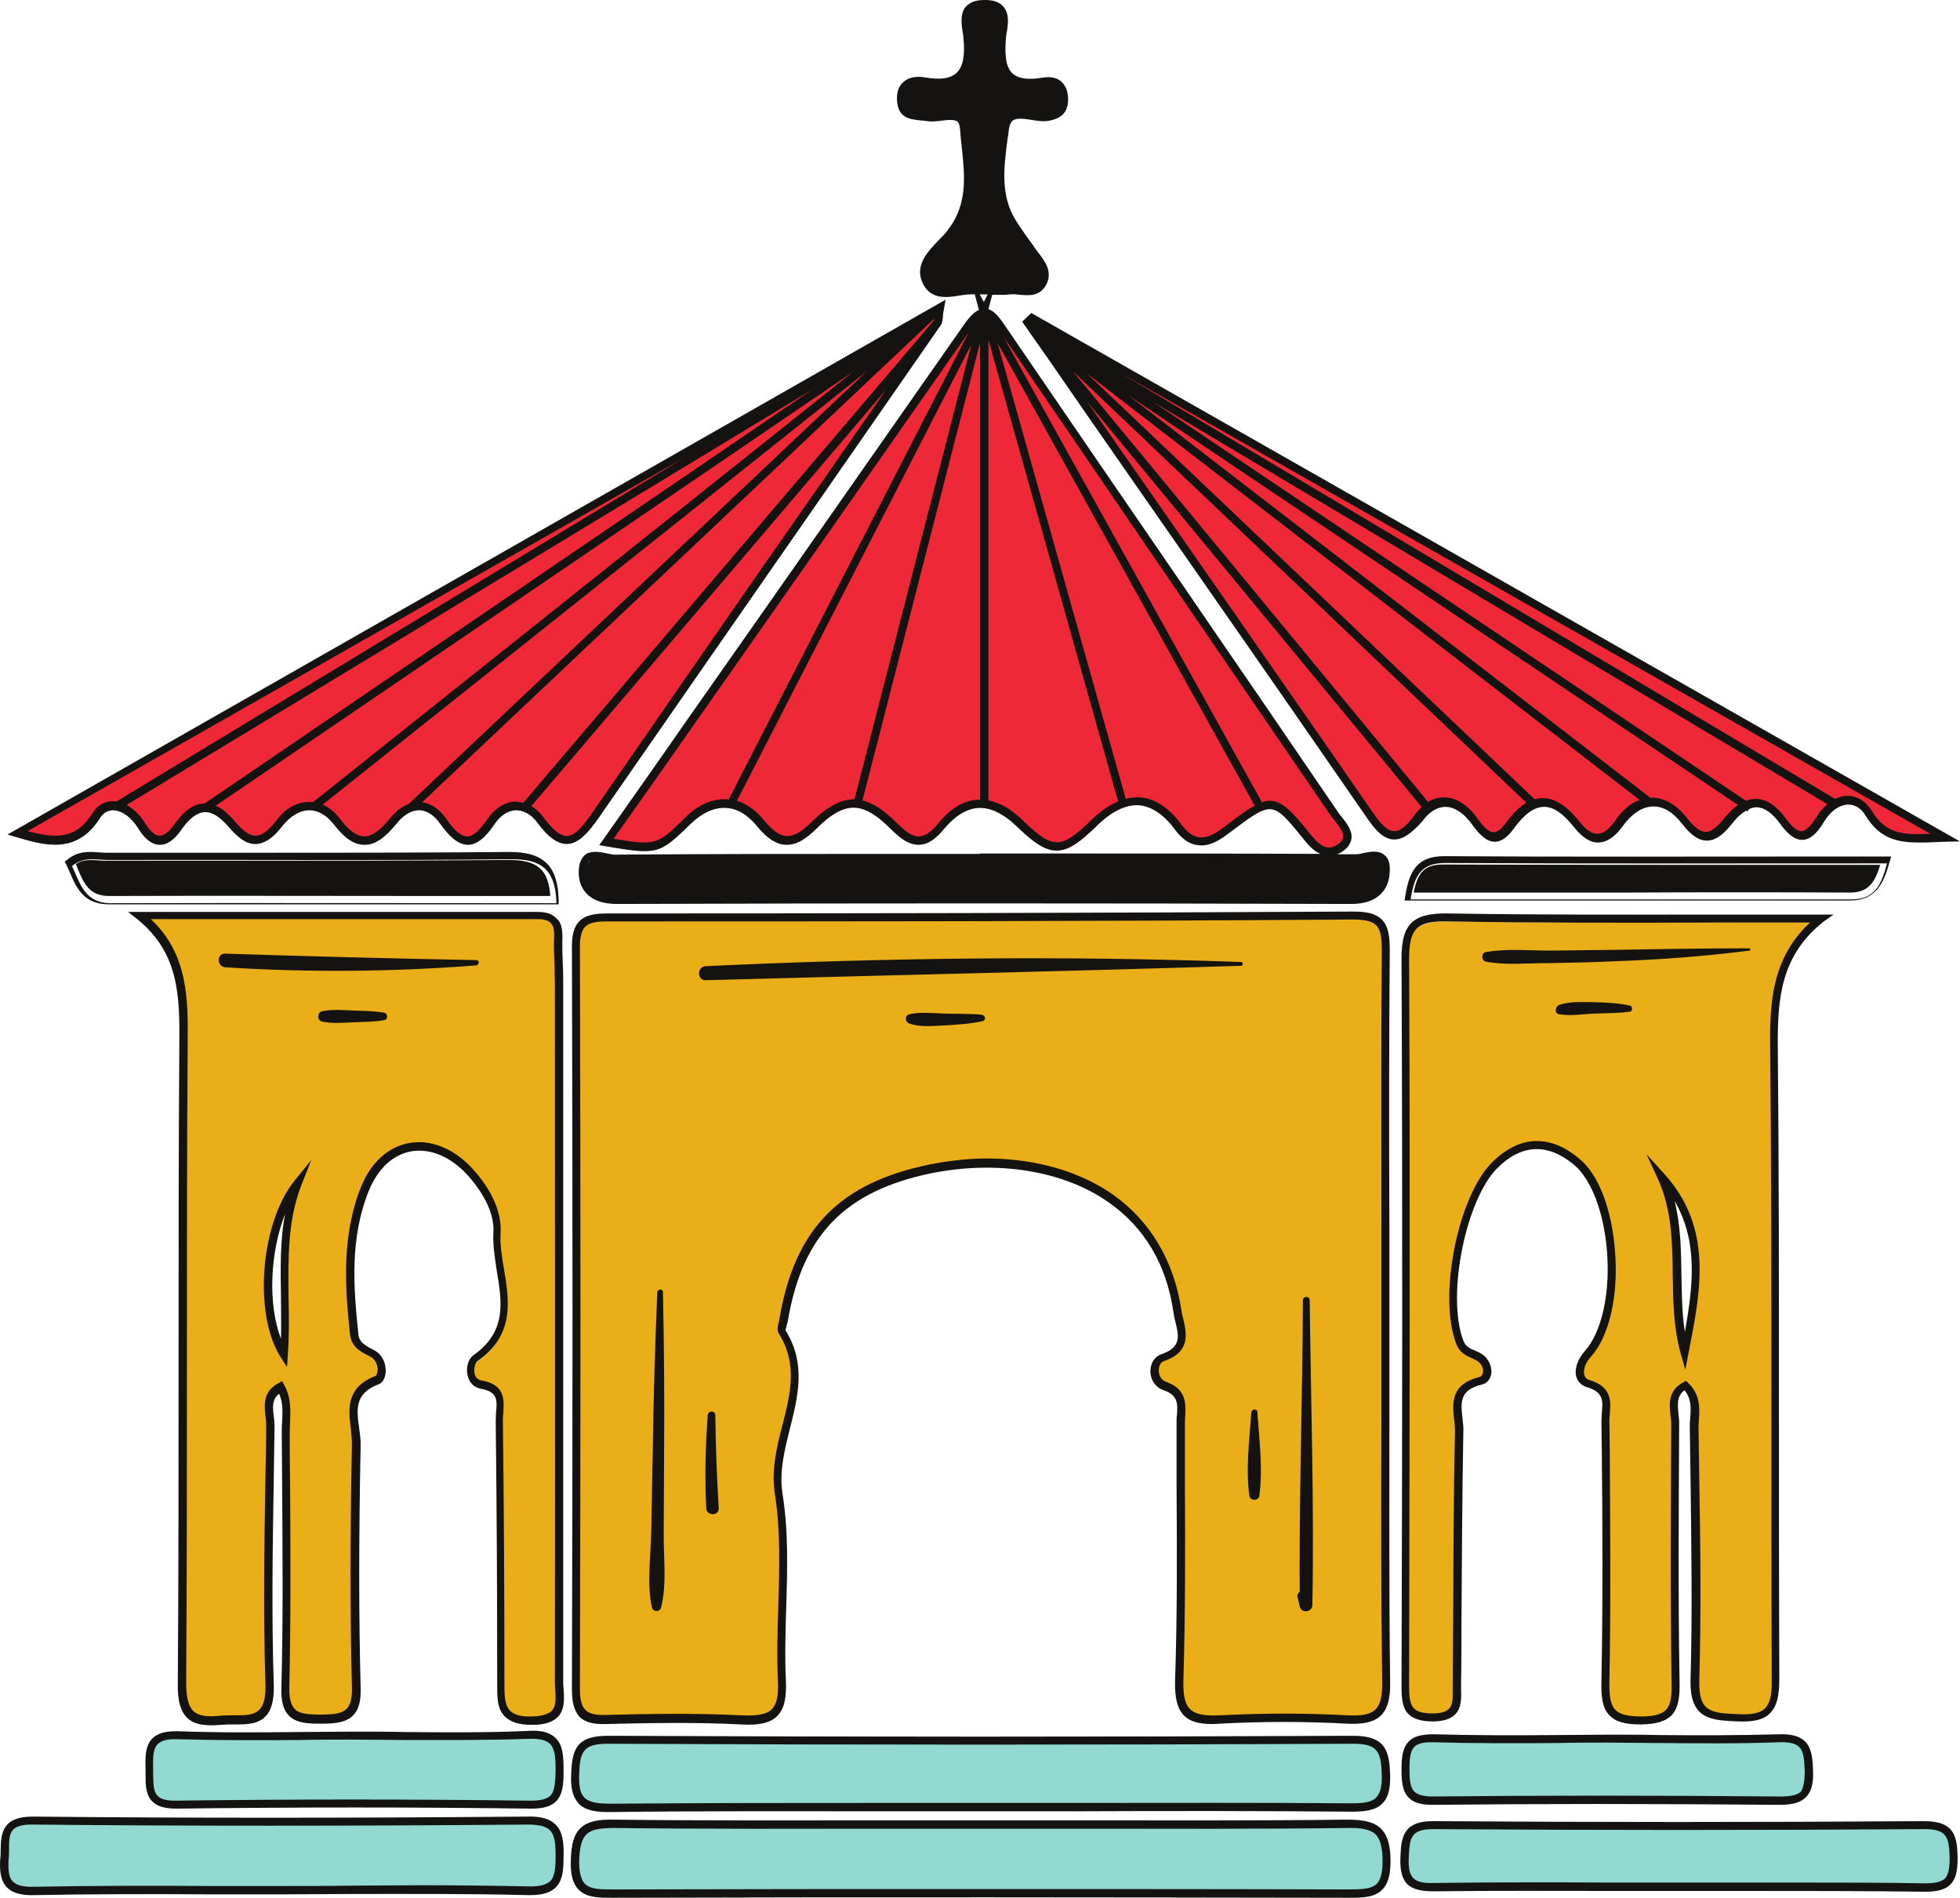 <?xml version="1.0" encoding="UTF-8"?><svg xmlns="http://www.w3.org/2000/svg" xmlns:xlink="http://www.w3.org/1999/xlink" height="500.3" preserveAspectRatio="xMidYMid meet" version="1.1" viewBox="0.0 0.0 516.7 500.3" width="516.7" zoomAndPan="magnify">
 <defs>
  <clipPath id="clip1">
   <path d="m1 458h515v42.31h-515z"/>
  </clipPath>
  <clipPath id="clip2">
   <path d="m0 0h516.67v500.31h-516.67z"/>
  </clipPath>
 </defs>
 <g id="surface1">
  <g id="change1_1"><path d="m271.27 85.711c8.8 12.598 17.6 25.299 26.4 37.899 21.2 30.5 42.5 60.9 63.5 91.5 4.1 5.9 7.3 9.1 13.1 1.2 4.5-6.2 10.5-5.3 14.8 0.7 3.1 4.3 5.7 6.4 9.5 1.2 5.9-8.2 11.5-7.9 17.6-0.1 3.4 4.3 7.1 5.1 10.9-0.3 5.3-7.4 12.1-7.5 17.4-0.6 4.5 5.8 7.6 4.8 11.4 0.1 4.8-5.9 9.6-6.8 14.4-0.2 3.5 4.8 6.3 5.9 10-0.3 3.2-5.4 9.3-7.2 12.8-1.5 4.8 7.7 11 6.5 20.1 6.3-81.5-46.4-161.1-91.7-240.7-137-0.5 0.402-0.9 0.699-1.2 1.101zm-245.6 130.1c3.101-4.9 8.902-2.6 12 2.5 3.101 5.2 6.301 5.1 9.601 0.5 4.602-6.5 9.2-6.9 14.301-0.7 4.199 5.1 7.801 5.7 12.399-0.3 4.199-5.5 10.601-6.4 15.199-0.4 5.601 7.3 9.801 6.1 14.898-0.2 4.2-5.1 9.4-5.2 13.2 0.2 4.5 6.4 7.91 7.1 12.5 0.2 3.7-5.6 9.41-5.7 13.1-0.5 6.31 8.6 9.9 5.4 14.6-1.4 29.8-43.3 59.9-86.3 89.9-129.5 0.5-0.698 0.4-1.8 0.81-4.198-81.81 46.398-162.51 92.298-243.21 138.2 8.202 2.4 15.303 4.2 20.702-4.4zm134.7 6.8c31.9-45.4 63.7-90.6 95.2-135.9 3.6-5.198 5.5-4.698 8.8 0.2 29.2 42.9 58.7 85.6 87.9 128.4 1.8 2.6 5.7 5.9 1.5 9-4 2.9-6.9-0.5-9.4-3.6-8.2-10.1-9.1-9.7-20.4-1.2-3.4 2.6-8.1 6-13-0.6-6.7-8.9-14.2-8.7-22-1.1-8.6 8.4-11.3 8.4-19.7 0.3-7.2-7-14.3-7.2-20.59 0.6-5 6-8.31 4.3-12.71-0.1-7.6-7.6-13-7.8-20.6-0.3-5.3 5.3-9.1 6.3-14.5-0.2-5.69-7-12.9-6.8-19.1-0.8-8 7.6-8 7.6-21.4 5.3" fill="#ee2837"/></g>
  <g clip-path="url(#clip1)" id="change2_1">
   <path d="m356.67 477.31c6.6 0.1 9.5-1.3 9.2-8.6-0.2-6.3-1.2-9.3-8.6-9.2-65.5 0.3-131 0.3-196.5 0-7.4 0-8.5 2.8-8.7 9.2-0.2 7.2 2.5 8.7 9.2 8.7 32.6-0.3 65.2-0.1 97.7-0.1 32.5-0.2 65.1-0.3 97.7 0zm-194.4 4.3c-7.7-0.1-10.2 1.9-10.3 9.9-0.1 8.6 4.21 8.5 10.4 8.5 64.4-0.1 128.9-0.1 193.3 0 6.3 0 10.3-0.1 10.3-8.6 0-8.1-2.8-9.9-10.4-9.9-31.9 0.4-63.7 0.2-95.6 0.2-32.6 0.1-65.2 0.3-97.7-0.1zm-114.9-23.5c-7.301-0.2-7.801 3.4-7.602 8.9 0.2 5-0.699 9.5 7.102 9.4 31.098-0.4 62.305-0.4 93.395 0 7.41 0.1 7.6-3.4 7.6-8.9 0.1-6-0.4-9.7-8.19-9.4-15.41 0.6-30.81 0.2-46.207 0.2-15.301 0-30.7 0.3-46.098-0.2zm330.7 1c-6.6-0.2-7.3 2.9-7.3 8.2 0 5.4 0.8 8.2 7.3 8.2 30.4-0.3 60.9-0.3 91.3 0 5.9 0 8-1.6 7.9-7.6-0.1-5.8-0.8-9-7.9-8.7-15 0.5-30.1 0.2-45.1 0.2-15.4-0.2-30.8 0.1-46.2-0.3zm-238.3 40.1c7.8 0.2 8.2-3.3 8.3-9.3 0.11-6.3-1.1-9.3-8.5-9.2-43.398 0.3-86.797 0.4-130.2 0-8.597-0.1-7.296 4.8-7.597 10-0.398 6 0.898 8.7 7.899 8.5 21.703-0.5 43.402-0.2 65.101-0.2 21.602 0 43.297-0.3 64.997 0.2zm302.9-0.9c-21.3 0-42.7-0.2-64 0.1-5.8 0.1-8.1-1.3-7.9-7.5 0.2-5.6 0.5-8.9 7.7-8.9 43 0.3 86.1 0.3 129.1 0 7.1-0.1 7.8 2.9 7.9 8.7 0.1 5.9-1.8 7.8-7.7 7.7-21.7-0.3-43.4-0.1-65.1-0.1" fill="#92dad1"/>
  </g>
  <g id="change3_1"><path d="m438.57 311.11c6.8 14.7 1.8 31 6 46.1 3.1-16.1 6.5-32.2-6-46.1zm29.5-34.1c0.5 55.4 0.1 110.9 0.4 166.3 0 7.8-1.9 10.6-9.9 10.2-7.2-0.3-11.6-0.5-11.3-10 0.6-22.1 0.1-44.2-0.2-66.3 0-3.6 1.3-7.7-2.3-11.2-4.4 2.5-2.6 6.7-2.7 10-0.2 22.8-0.3 45.6 0.1 68.4 0.1 6.8-1.1 9.9-9 10-8.4 0.1-9.8-3-9.6-10.4 0.5-22.8 0.2-45.6 0.1-68.4 0-3.8 1.8-8.2-4.6-10-3.2-0.9-2.7-5-0.1-7.8 9.7-10.7 7.8-41.8-3-50.8-7.3-6-14.7-5.7-21.5 0.9-8.8 8.6-14 34.8-9.4 46.8 0.9 2.4 2.7 2.8 4.6 3.7 3.4 1.6 3.3 5.9 1 6.5-8.8 2.1-5.6 8.6-5.7 13.5-0.4 22.1-0.4 44.2-0.5 66.3 0 4.5 1 9-6.5 9-6.7 0-7.1-3.2-7.1-8.4 0.2-63.9 0.3-127.7 0-191.6 0-8.8 2.7-10.9 11.3-10.8 32.3 0.5 64.6 0.2 98.3 0.2-11.6 9.1-12.5 20.9-12.4 33.9zm-392.7 80.9c-7.102-11.2-5-34.7 3.699-45.3-5.601 14.2-2.601 29.3-3.699 45.3zm-26.602-81.8c-0.3 56.1 0 112.3-0.3 168.4-0.098 8.2 2.601 10.5 10.199 9.7 6.301-0.6 13.203 2 12.801-9.4-0.7-22.8-0.098-45.6 0.199-68.4 0-3.3-1.797-7.5 2.801-10 2.3 4 1.3 8 1.402 11.7 0.098 22.5 0.398 44.9-0.203 67.4-0.199 7.7 3.101 8.5 9.301 8.5 6.101 0 9.601-0.6 9.402-8.4-0.602-21.4-0.402-42.8 0-64.2 0.098-5.8-3.801-13.4 5.598-16.8 1.597-0.6 1.797-5.4-1.399-7-2.301-1.2-4.402-2-4.699-5-1.402-13-2.203-26.1 2.797-38.4 5.298-13 18.298-14.8 27.698-4.4 4.2 4.6 7.5 10.4 7.2 16-0.6 11.1 7.4 24-5.8 33.2-1.7 1.2-1.9 6.3 1.6 6.9 6.81 1.2 4.7 5.9 4.7 9.6 0.3 22.8 0.4 45.6 0.4 68.4 0 6-0.29 10.7 8.4 10.5 9-0.2 6.9-5.9 6.9-10.8 0.1-61 0-122.1 0-183.1 0-4.2-0.3-8.4-0.2-12.6 0.11-3.9-1.39-5.8-5.5-5.8-35 0.1-69.898 0-104.9 0 11.705 9.2 11.705 21.3 11.603 34zm316.9 72.2c0 31.9-0.3 63.9 0.2 95.8 0.1 8-2.3 10.4-10.1 10-11.2-0.6-22.5-0.6-33.7 0-8 0.4-11-1.5-10.7-10.3 0.8-22.8 0.4-45.6 0.4-68.4 0-3.6 1.2-7.5-4.2-9.3-3.7-1.3-3.4-6.6-0.6-7.5 7.5-2.6 4.5-7.8 3.9-12.1-4.9-33.6-37.1-43.4-65.1-37.7-23.4 4.8-34.8 16.8-38.7 39.8-0.2 1-0.89 2.4-0.39 3.1 9 14.3-3.21 28.1-0.91 42.7 2.6 16.1 0.1 32.9 0.91 49.4 0.39 8.8-2.71 10.7-10.71 10.3-11.9-0.6-23.9-0.4-35.79-0.1-6 0.2-7.91-2-7.91-7.9 0.2-65.3 0.2-130.5 0-195.8 0-6.1 2.41-7.7 8.1-7.7 65.6 0 131.2-0.1 196.8-0.5 7.4 0 8.6 2.8 8.5 9.3-0.2 32.3 0 64.6 0 96.9" fill="#eaae19"/></g>
  <g clip-path="url(#clip2)" id="change4_1">
   <path d="m186.57 373.11c-0.6 8.2-0.8 16.3-0.39 24.5 0.09 2.1 3.39 2.1 3.29 0-0.5-8.2-0.79-16.3-0.9-24.5 0-1.3-1.89-1.3-2 0zm-13.3-32.4c-0.59 14.1-1 28.2-1.2 42.4-0.1 6.9-0.3 13.8-0.39 20.7-0.11 6.4-1.21 13.8 0.19 20 0.31 1.2 2.1 1.2 2.4 0 1.6-6.3 0.6-13.6 0.7-20 0-6.9 0.1-13.8 0.1-20.7 0.11-14.1 0-28.2-0.3-42.4 0.1-1-1.4-1-1.5 0zm156.6 31.7c-0.5 7.1-1.5 14.9-0.5 22 0.2 1.3 2.4 1.3 2.6 0 1-7.1 0-14.9-0.5-22 0.1-1.1-1.5-1.1-1.6 0zm13.6-29.6c-0.1 26.8-1.1 53.5-0.8 80.3 1-0.3 2.1-0.6 3.1-0.8-0.3-0.8-0.7-1.6-1.1-2.3-0.7-1.5-3-0.4-2.6 1.1 0.2 0.8 0.4 1.7 0.6 2.5 0.5 1.8 3.2 1.4 3.3-0.4 0.5-26.7-0.4-53.6-0.7-80.3 0.1-1.3-1.8-1.3-1.8-0.1zm-242.1-75.8c-2.698-0.5-5.397-0.5-8.198-0.6-2.699-0.1-5.598-0.4-8.297 0.2-1.301 0.3-1.301 2.4 0 2.7 2.699 0.6 5.598 0.3 8.297 0.2 2.703-0.1 5.5-0.1 8.198-0.6 0.9-0.1 0.9-1.7 0-1.9zm24.2-13.9c-22.1-0.4-44.195-1-66.195-1.7-2.301-0.1-2.301 3.4 0 3.6 22.098 1.4 44.195 1.2 66.195-0.5 0.8-0.1 0.9-1.4 0-1.4zm304.1 12c-3-0.7-6.2-0.8-9.2-0.9-3.1 0-6.4-0.3-9.4 0.7-1.1 0.4-1.4 2.3 0 2.5 3.1 0.5 6.3-0.1 9.4-0.2s6.2-0.1 9.2-0.5c0.8-0.1 0.7-1.5 0-1.6zm31.4-15.1c-11.9 0-23.7 0.2-35.5 0.4-5.6 0.1-11.2 0.1-16.8 0.2-5.6 0-11.6-0.6-17.1 0.4-1.2 0.2-1.2 2.2 0 2.5 5.2 1 10.9 0.4 16.2 0.4 5.9-0.1 11.9-0.2 17.8-0.5 11.9-0.4 23.7-1.3 35.5-2.8 0.3 0 0.4-0.6-0.1-0.6zm-202.3 17.5c-3.3-0.3-6.7-0.2-10.09-0.3-3-0.1-6.11-0.5-9 0.2-1.21 0.3-1.11 2 0 2.4 3 1.1 6.59 0.6 9.69 0.5 3.2-0.2 6.5-0.4 9.6-1.1 1.1-0.2 0.8-1.6-0.2-1.7zm68.4-13.9c0.6 0 0.6 0.9 0 1-47 1.5-94.1 2.5-141.1 3.8-2.39 0.1-2.39-3.6 0-3.7 47-2.2 94.1-2.8 141.1-1.1zm114.3 63c1.6 6.4 1.7 13 1.8 19.5 0.1 4.9 0.1 10 0.9 15 2.2-12.2 3.5-23.8-2.7-34.5zm-2.6-7c12.7 14.2 9.5 30.5 6.4 46.4l-1 5.1-1.2-4.3c-1.9-6.8-2-13.8-2.1-20.6-0.1-8.5-0.2-17.3-3.9-25.4l-3-6.5zm38.3-66.4h-24.7c-24.4 0.1-47.4 0.1-70.8-0.3-4.4-0.1-6.8 0.5-8.2 1.9s-2 3.8-2 7.9c0.3 65 0.1 129.4 0 191.6 0 2.3 0.1 4.4 0.9 5.6 0.5 0.8 1.6 1.8 5.2 1.8 2.2 0 3.6-0.4 4.4-1.2 1.1-1.1 1-3 1-5.2v-1.5c0-5.2 0.1-10.3 0.1-15.5 0.1-16.7 0.1-33.9 0.5-50.8 0-1-0.1-2-0.2-3.1-0.5-4.3-1.1-9.5 6.7-11.4 0.7-0.2 0.8-1 0.9-1.3 0.1-1.1-0.5-2.5-2-3.2-0.3-0.1-0.6-0.3-0.8-0.4-1.7-0.7-3.4-1.5-4.3-3.9-4.8-12.6 0.5-39 9.6-47.9 3.8-3.7 7.7-5.5 11.7-5.5 3.7 0 7.4 1.5 11.1 4.6 5.2 4.2 8.7 13.5 9.5 24.7 0.9 11.7-1.6 22.3-6.4 27.6-1.4 1.5-2.1 3.5-1.7 4.8 0.2 0.6 0.6 1.1 1.3 1.3 6 1.7 5.7 5.8 5.4 9-0.1 0.7-0.1 1.4-0.1 2l0.1 7.8c0.1 19.9 0.3 40.4-0.1 60.6-0.1 4.2 0.4 6.4 1.6 7.6s3.4 1.7 6.9 1.7c3.2 0 5.3-0.6 6.4-1.7 1.3-1.4 1.6-3.8 1.5-7.1-0.4-23.4-0.2-47.3-0.1-68.4 0-0.7-0.1-1.4-0.2-2.2-0.3-2.9-0.7-6.5 3.4-8.7l0.7-0.4 0.6 0.6c3.2 3.1 3 6.6 2.8 9.7-0.1 0.8-0.1 1.6-0.1 2.3 0.1 4.5 0.1 9 0.2 13.6 0.3 17.3 0.5 35.2 0 52.8-0.2 8.4 3.1 8.6 10.3 8.9 3.5 0.2 5.8-0.3 7-1.5 1.3-1.3 1.9-3.5 1.8-7.6-0.1-24.4-0.1-49.3-0.1-73.3 0-30.5 0-62-0.3-93-0.2-12.3 0.5-24 10.5-33.3zm3.5-0.2c-11.3 9-12.1 20.4-12 33.2 0.3 31 0.3 62.5 0.3 93 0 24 0 48.9 0.1 73.3 0 4.8-0.7 7.4-2.5 9.2-1.7 1.7-4.4 2.3-8.6 2.1-7.1-0.3-12.6-0.6-12.3-11.1 0.5-17.5 0.2-35.4 0-52.7-0.1-4.5-0.1-9-0.2-13.6 0-0.8 0-1.7 0.1-2.5 0.2-2.6 0.4-5.1-1.5-7.4-2.1 1.6-1.8 3.7-1.6 6.2 0.1 0.8 0.2 1.6 0.2 2.4-0.1 21.1-0.3 45 0.1 68.4 0.1 3.8-0.3 6.8-2.1 8.7-1.6 1.6-4 2.3-7.9 2.4h-0.4c-3.9 0-6.4-0.7-8-2.3-2-2-2.3-5.1-2.2-9.2 0.4-20.2 0.3-40.7 0.1-60.6l-0.1-7.8c0-0.7 0.1-1.5 0.1-2.2 0.3-3.2 0.5-5.5-3.9-6.8-1.4-0.4-2.4-1.4-2.8-2.7-0.6-2 0.3-4.7 2.2-6.8 4.4-4.9 6.7-14.9 5.9-26-0.8-10.5-4.1-19.3-8.8-23.2-6.9-5.7-13.7-5.4-20 0.8-8.5 8.3-13.6 33.9-9.1 45.6 0.6 1.6 1.7 2.1 3.2 2.7 0.3 0.1 0.6 0.3 0.9 0.4 2.5 1.2 3.4 3.6 3.3 5.4-0.2 1.6-1.1 2.8-2.5 3.1-6 1.4-5.6 4.8-5.1 9.1 0.1 1.1 0.3 2.3 0.2 3.4-0.3 16.9-0.4 34.1-0.5 50.8 0 5.2 0 10.3-0.1 15.5v1.5c0.1 2.5 0.1 5-1.6 6.7-1.2 1.2-3.2 1.8-5.9 1.8-3.6 0-5.8-0.9-7-2.7-1.1-1.7-1.2-4.1-1.2-6.8 0.2-62.2 0.3-126.6 0-191.6 0-4.8 0.8-7.6 2.6-9.4 1.9-1.8 4.7-2.6 9.8-2.5 23.4 0.4 46.4 0.3 70.8 0.3h27.6 3.1zm-326.6 230.9c1.11 1.1 3.11 1.6 6.7 1.6 24.1-0.2 48.6-0.2 72.2-0.2h50.9c23.7 0 48.2-0.1 72.3 0.1 3.7 0 5.6-0.4 6.7-1.6 1-1.1 1.5-3 1.4-5.9-0.2-5.9-0.9-8.2-7.4-8.2h-0.1c-65.6 0.3-131.7 0.3-196.5 0h-0.09c-6.61 0-7.31 2.3-7.5 8.1-0.11 3.1 0.29 5 1.39 6.1zm-3.5-6.1c0.2-7 1.7-10.2 9.7-10.2 64.8 0.3 131 0.3 196.5 0h0.1c8.6 0 9.4 4.3 9.6 10.3 0.1 3.6-0.5 6-2 7.5-1.9 2-5.1 2.2-8.3 2.2-24.1-0.2-48.6-0.2-72.3-0.1h-50.9c-23.7 0-48.1-0.1-72.2 0.2h-0.39c-3 0-5.91-0.3-7.81-2.2-1.5-1.7-2.2-4-2-7.7zm213.9 22.9c0-3.7-0.6-5.8-1.8-7.1-1.3-1.2-3.5-1.8-7.4-1.7-23.3 0.3-47 0.2-69.9 0.2h-25.5-0.2-25.9c-23.5 0-47.9 0.1-71.8-0.2-3.79 0-6 0.4-7.29 1.6-1.31 1.2-1.91 3.5-2 7.2 0 2.9 0.5 4.9 1.5 5.9 1.5 1.5 4.09 1.5 7.5 1.5h0.19c33-0.1 64.9-0.1 96.1-0.1 33.1 0 65.3 0 97.3 0.1 3.8 0 6.3-0.1 7.7-1.5 1-1 1.5-2.9 1.5-5.9zm-0.4-8.6c1.7 1.7 2.5 4.3 2.5 8.6 0 3.6-0.7 6-2.2 7.5-2 2-5.1 2.1-8.5 2.1h-0.7c-62.1-0.1-125.3-0.2-193.3 0h-0.19c-3.81 0-7 0-9.11-2.1-1.5-1.5-2.2-3.9-2.1-7.5 0.1-4.5 0.8-7.1 2.6-8.8 1.7-1.6 4.3-2.3 8.7-2.2 23.91 0.3 48.2 0.2 71.8 0.2h26 25.7c22.9 0 46.6 0.1 69.9-0.2 4.6 0 7.2 0.7 8.9 2.4zm-288.9-162.1c-4 10.1-4.598 23.9-1.098 32.9 0.098-3.6 0-7.2 0-10.8-0.101-7.6-0.301-14.9 1.098-22.1zm2.601-8.9l4.301-5.3-2.5 6.3c-3.801 9.6-3.601 19.5-3.5 30 0.098 4.9 0.199 9.9-0.199 15l-0.203 3.3-1.797-2.8c-7.102-11.4-5.203-35.4 3.898-46.5zm409.9-75.8c4.7 0 6.5-2.4 8-7.3h-27.7c-28.7 0-58.4 0-87.4-0.1h-0.1c-4.7 0-6.7 1.8-7.8 7.4h27.8 28.5c19.5-0.1 39.2-0.1 58.7 0zm0 2.1h-87.1-30.3l0.2-1.2c1-6.5 3.1-10.5 10.2-10.5 29 0.2 58.7 0.1 87.4 0.1h29.1 1.4l-0.4 1.3c-1.5 5.4-3.4 10.3-10.5 10.3zm-342.6-1.2c-0.5-7-3.39-9.5-10.89-9.5-23.21 0.2-46.805 0.2-69.707 0.2h-36.5c-0.7 0-1.399 0-2-0.1-2.098-0.1-4.098-0.3-6 1 0.199 0.4 0.402 0.8 0.5 1.2 1.699 4 3.101 7.2 8.3 7.2 28.899-0.1 58.5 0 87.097 0zm2.2 1.1v1.1h-31.5-87.098c-6.699 0-8.598-4.5-10.297-8.5-0.301-0.7-0.602-1.3-0.902-2l-0.399-0.8 0.699-0.5c2.801-2.3 5.7-2.1 8.2-1.9 0.699 0 1.3 0.1 1.902 0.1h36.598c22.8 0 46.397 0 69.597-0.2 9.2-0.1 13 3.6 13.2 12.7zm117.2-148.6l68.2 122.8c0.8-0.3 1.5-0.4 2.1-0.4 3 0 5.6 2.5 10 8 2.8 3.5 4.9 5.6 7.9 3.5 0.9-0.6 1.3-1.2 1.4-1.9 0.2-1.3-1-2.8-2.1-4.2-0.4-0.5-0.8-1-1.1-1.4-13.1-19.1-26.1-38.2-39.2-57.3-15.4-22.6-31.4-46-47.2-69.099zm66.3 123.7l-67.8-122 33.8 120.2c1.3-0.3 2.6-0.5 3.8-0.4 3.9 0.3 7.6 2.7 10.9 7.2 1.5 2 3 3.1 4.6 3.3 2.5 0.4 5.1-1.5 6.9-2.9 3.3-2.5 5.7-4.3 7.8-5.4zm-36-1.1l-34.2-121.7v121.4c3 0.6 6.1 2.3 9.1 5.3 8 7.7 10 7.7 18.2-0.3 2.3-2.2 4.6-3.8 6.9-4.7zm-36.4-0.4v-120.6l-31 120.7c2.81 0.7 5.7 2.6 8.9 5.8 2.3 2.3 4.2 3.8 6.1 3.7 1.5-0.1 3.2-1.2 5-3.5 3.2-3.9 6.7-6 10.4-6.2 0.3 0 0.4 0.1 0.6 0.1zm-33.1-0.2l30.8-119.9-61.8 120.3c2.6 0.8 5 2.5 7.1 5.1 2.2 2.7 4.1 4.1 6 4.2s4-1.1 6.9-4c3.91-3.8 7.41-5.7 11-5.7zm-33.7 0c0.2 0 0.3 0 0.5 0.1l63.3-123.2c-24.19 34.6-48.8 69.8-72.69 103.8-6.91 9.9-13.91 19.8-20.91 29.7 11.2 1.9 11.6 1.6 18.91-5.6 3.39-3.4 7.19-5 10.89-4.8zm66.7-133.1l1.1 2 1-2h-2.1zm99.1 149.7c-25.8-0.2-52.1-0.2-77.5-0.2h-19.4v0.1h-1.1-21c-24.9 0-50.6 0-75.9 0.2-0.9 0-1.79-0.2-2.79-0.4-0.91-0.2-1.91-0.4-2.81-0.4-0.6 0-1.1 0.1-1.5 0.4-0.5 0.4-0.8 1.2-0.8 2.5-0.1 1.9 0.4 3.4 1.5 4.5 1.3 1.4 3.5 2.1 6.4 2.1h0.1c62.5-0.2 127.7-0.2 193.7 0 5.2 0 7.9-2.3 7.9-6.7 0-1.2-0.2-2-0.7-2.3-0.8-0.6-2.4-0.3-3.9 0-0.6 0-1.5 0.2-2.2 0.2zm-120.9-200.8c-0.1-2.203 0.4-3.801 1.71-4.903 1.29-1.199 3.29-1.597 5.69-1.199 4 0.699 6.7 0.301 8.31-1.199 1.69-1.602 2.29-4.602 1.79-9.402 0-0.398-0.1-0.898-0.2-1.297-0.3-2.203-0.7-4.902 0.8-6.703 1-1.098 2.5-1.797 4.7-1.797 2.5-0.102 4.2 0.5 5.2 1.699 1.7 1.899 1.3 4.699 0.9 7-0.1 0.598-0.2 1.098-0.2 1.598-0.4 4.8 0.2 7.703 1.8 9.101 1.5 1.301 3.9 1.699 7.6 1.102 2.2-0.403 4-0.102 5.2 1 1.1 0.898 1.7 2.398 1.8 4.297 0.1 3.5-1.4 5.3-4.9 6-1.4 0.3-3.1 0.101-4.7-0.2-2-0.3-4-0.597-5 0.2-0.5 0.402-0.8 1.101-1 2.203-0.1 1-0.2 1.898-0.4 2.898-0.9 7.102-1.9 14.399 2.1 21 1.1 1.801 2.4 3.602 3.6 5.301 0.6 0.801 1.2 1.598 1.7 2.398 0.3 0.403 0.6 0.801 0.9 1.2 1.7 2.203 3.7 4.902 1.9 8.3-1.7 3.102-4.6 2.801-7 2.602-0.9-0.102-1.7-0.199-2.5-0.102-1.5 0.2-3 0.102-4.7 0.102l-1 3.801c1.5 0.5 2.8 2 4.2 4.097 16.2 23.701 32.7 47.801 48.7 71.101 13.1 19.1 26.2 38.2 39.2 57.3 0.3 0.4 0.6 0.9 1 1.3 1.3 1.7 2.9 3.6 2.6 5.8-0.2 1.2-0.9 2.4-2.3 3.3-0.5 0.4-1 0.6-1.4 0.8h4.8c0.6 0 1.3-0.1 2-0.3 1.9-0.4 4.1-0.8 5.6 0.5 1 0.8 1.5 2.1 1.4 4 0 5.6-3.7 8.9-10 8.9-66-0.2-131.19-0.2-193.69 0h-0.11c-3.5 0-6.2-0.9-7.89-2.7-1.5-1.5-2.21-3.6-2.11-6.1 0.11-1.9 0.61-3.2 1.61-4.1 1.59-1.3 4-0.8 6-0.4 0.89 0.2 1.69 0.4 2.29 0.3 25.3-0.2 51-0.2 75.9-0.2h19.9v-0.1h1.1 20.4c22.4 0 45.5 0 68.3 0.1-2.1-0.9-3.7-3-5-4.6-7.7-9.5-7.9-9.3-18.9-1-2 1.5-5 3.8-8.5 3.3-2.2-0.3-4.2-1.7-6-4.2-2.9-3.9-6.1-6-9.3-6.3-3.5-0.3-7.2 1.5-11.1 5.3-9 8.8-12.4 8.8-21.2 0.3-3.5-3.4-7-5.1-10.2-4.9-3.1 0.2-6 2-8.9 5.4-2.29 2.8-4.4 4.2-6.6 4.3-2.69 0.1-5-1.6-7.69-4.3-7.21-7.2-12-7.3-19.11-0.3-3.39 3.4-6 4.7-8.5 4.6s-4.89-1.7-7.5-4.9c-2.5-3-5.2-4.7-8.2-4.8-3.1-0.2-6.3 1.3-9.3 4.2-8.3 8.1-8.7 8.2-22.39 5.9l-1.71-0.3 1-1.4c7.3-10.4 14.6-20.7 21.8-31.1 24.11-34.3 49-69.9 73.41-104.8 1.5-2.1 2.7-3.299 3.89-3.799l-1.1-4.102c-1.2-0.097-2.6 0.102-4 0.301-1.2 0.199-2.4 0.399-3.6 0.399-2.3 0-4.6-0.7-6-3.399-2.5-4.801 1.2-8.601 4.2-11.699 0.9-0.902 1.8-1.801 2.4-2.699 5.1-6.703 4.4-13.903 3.6-21.5-0.2-1.703-0.39-3.403-0.5-5.203-0.1-0.797-0.3-1.399-0.6-1.7-0.79-0.699-2.6-0.5-4.29-0.3-1.31 0.203-2.71 0.3-3.91 0.101-0.59-0.101-1.2-0.101-1.9-0.199-2.4-0.301-5.6-0.5-5.9-5.199zm-91.5 433.2c-1-1-2.9-1.4-5.7-1.3-11 0.4-22.09 0.3-32.9 0.3-4.4 0-8.897-0.1-13.296-0.1-4.601 0-9.199 0-13.699 0.1-10.602 0.1-21.602 0.1-32.5-0.2-2.602-0.1-4.301 0.3-5.301 1.3-1.199 1.2-1.301 3.3-1.199 6.5v1.7c0.098 4.3 0.098 6.8 6 6.7 15.5-0.2 31-0.3 46.398-0.3 15.907 0 31.597 0.1 47.097 0.3 2.6 0 4.31-0.4 5.2-1.3 1.2-1.2 1.3-3.4 1.4-6.6 0-3.1-0.1-5.7-1.5-7.1zm1.5-1.5c2 1.9 2.1 5 2.1 8.6 0 3.2-0.1 6.2-2 8.1-1.3 1.3-3.39 1.9-6.39 1.9h-0.31c-30.5-0.4-61.897-0.4-93.397 0h-0.2c-7.8 0-7.898-4.7-7.898-8.8v-1.6c-0.102-3.2-0.102-6.2 1.797-8.1 1.402-1.4 3.601-2 6.902-1.9 10.801 0.4 21.801 0.3 32.399 0.2 4.601 0 9.199-0.1 13.8-0.1 4.399 0 8.907 0 13.297 0.1 10.8 0.1 21.9 0.2 32.8-0.3 3.31-0.2 5.6 0.4 7.1 1.9zm329.3 8.8c-0.1-3.2-0.3-5.3-1.5-6.5-1-0.9-2.6-1.3-5.3-1.2-10.6 0.4-21.5 0.3-31.9 0.2-4.4 0-8.8-0.1-13.2-0.1s-8.8 0-13.2 0.1c-10.8 0.1-22 0.1-33-0.2h-0.5c-2.1 0-3.5 0.4-4.3 1.2-1.1 1.1-1.3 3-1.3 6 0 2.8 0.2 4.8 1.3 5.8 0.9 0.9 2.5 1.3 5 1.3 27.8-0.3 57.7-0.3 91.4 0 2.9 0 4.6-0.4 5.5-1.3 0.6-1 1-2.6 1-5.3zm0-8c1.9 1.8 2.1 4.8 2.2 8 0.1 3.3-0.5 5.4-1.9 6.8s-3.5 2-7 2c-33.7-0.3-63.6-0.3-91.3 0h-0.2c-3 0-5-0.6-6.2-1.9-1.6-1.6-1.9-4-1.9-7.4 0-3 0.2-5.7 2-7.5 1.3-1.3 3.4-1.8 6.4-1.8 11 0.3 22.1 0.3 32.9 0.2 4.4 0 8.8-0.1 13.2-0.1s8.8 0 13.2 0.1c10.4 0.1 21.3 0.1 31.9-0.2 3.1-0.1 5.3 0.5 6.7 1.8zm-329.3 30.1c0-3.6-0.4-5.5-1.5-6.6s-3-1.5-6-1.5c-47.497 0.4-90.095 0.4-130.2 0-6.297-0.1-6.395 2.3-6.395 6.7 0 0.7 0 1.5-0.102 2.3-0.199 3.2 0.102 5 1.102 6s2.797 1.5 5.699 1.4c15.699-0.3 31.598-0.3 47-0.2h18.098c6.203 0 12.301 0 18.5-0.1 6 0 12.098-0.1 18.198-0.1 9.4 0 18.9 0.1 28.4 0.3 2.8 0.1 4.7-0.4 5.7-1.3 1.3-1.2 1.5-3.6 1.5-6.9zm0-8.1c1.8 1.8 2.21 4.6 2.1 8.2 0 3.8-0.2 6.6-2.2 8.5-1.4 1.3-3.5 1.9-6.6 1.9h-0.7c-15.5-0.4-31.3-0.3-46.496-0.3-6.199 0-12.301 0.1-18.5 0.1h-18.101c-15.399-0.1-31.301-0.1-46.899 0.2-3.601 0.1-5.902-0.6-7.301-2.1-1.801-1.9-1.898-4.9-1.699-7.6 0.098-0.7 0.098-1.5 0.098-2.2 0.102-4.1 0.203-8.8 8.402-8.8h0.199c40.102 0.4 82.602 0.4 130.2 0 3.71-0.1 6 0.6 7.5 2.1zm367.5 8.9c-0.1-5.5-0.7-7.7-6.6-7.7h-0.2c-42.8 0.3-86.2 0.3-129.1 0h-0.2c-6 0-6.3 2.3-6.5 7.8-0.1 2.6 0.3 4.2 1.2 5.1 0.9 1 2.6 1.4 5.6 1.3 15.5-0.2 31.3-0.2 46.5-0.1h17.4 0.2 17.8 17.7c9.8 0 19.7 0 29.6 0.2 2.8 0 4.4-0.4 5.4-1.3 0.8-0.9 1.2-2.5 1.2-5.3zm2.1 0c0 3.4-0.5 5.5-1.9 6.9-1.3 1.3-3.3 1.9-6.5 1.9h-0.4c-15.7-0.2-31.8-0.2-47.2-0.2h-17.8-17.6c-15.2 0-31-0.1-46.5 0.1-2.6 0-5.4-0.2-7.2-1.9-1.3-1.4-1.9-3.5-1.8-6.7 0.2-5.1 0.3-10 8.8-9.9 42.8 0.3 86.3 0.3 129.1 0h0.2c8.1 0 8.7 4.1 8.8 9.8zm-143.2-275c0.6-0.8 1.3-1.6 1.9-2.2l-88.4-107.1c3.9 5.5 7.7 11.1 11.6 16.6 5.7 8.2 11.5 16.5 17.2 24.7 15.2 21.9 31 44.5 46.4 66.8 2.2 3.3 4.1 5.4 6 5.4 1.5 0.1 3.3-1.4 5.3-4.2zm136 4.9l-213.7-121.6 188.6 112.4c1.1-0.5 2.1-0.8 3.2-0.8h0.1c2.5 0 4.8 1.4 6.4 4 3.8 6.2 8.4 6.3 15.4 6zm-27.1-7.8l-177.7-106 156.2 105.1c0.9-0.3 1.7-0.5 2.6-0.5h0.2c2.7 0.1 5.2 1.8 7.6 5 1.8 2.5 3.2 3.6 4.3 3.5s2.4-1.3 3.9-3.7c0.8-1.4 1.8-2.5 2.9-3.4zm-23.6 0.2l-160.7-108 137.6 106.1h0.2c3.4-0.1 6.7 1.8 9.5 5.4 1.9 2.4 3.5 3.6 4.9 3.6s2.9-1.1 4.8-3.5c1.3-1.6 2.5-2.7 3.7-3.6zm-25.9-1.3l-145.8-112.5 118.1 112.3c0.7-0.2 1.3-0.3 2-0.3 3.2-0.1 6.5 2 9.9 6.3 1.6 2.1 3.2 3.1 4.7 3.1s3-1.2 4.6-3.4c1.9-2.8 4.1-4.7 6.5-5.5zm-29.9 0.7l-119.5-113.7 93.6 113.5c1.3-0.8 2.7-1.2 4.2-1.2 3.1 0 6.2 1.9 8.7 5.4 1.4 1.9 2.9 3.8 4.4 3.8 1 0 2.1-0.9 3.4-2.7 1.7-2.3 3.4-4 5.2-5.1zm-34.8 9.7s-0.1 0 0 0c-3.1 0-5.4-3-7.7-6.4-15.4-22.3-31.1-44.9-46.3-66.7-5.7-8.2-11.5-16.5-17.2-24.7-6.6-9.5-13.3-19.1-19.9-28.701l-7-10 2.4-2.297 244.8 139.3-3.8 0.1c-1 0-2 0.1-2.9 0.1-1.4 0.1-2.8 0.1-4.1 0.1-5.6 0-10.3-1-14-7-1.2-2-2.8-3-4.6-3-2.3 0-4.7 1.7-6.4 4.5-1.9 3.2-3.7 4.7-5.6 4.8-2.5 0.1-4.5-2.2-6.1-4.4-2-2.7-4-4.1-6-4.2h-0.1c-0.7 0-1.3 0.2-2 0.5l-0.4 0.6-0.3-0.2c-1.3 0.7-2.6 1.9-3.9 3.6-1.6 2-3.8 4.3-6.5 4.3-2.1 0-4.2-1.4-6.5-4.4-2.4-3.1-5-4.7-7.8-4.6s-5.5 1.9-7.9 5.2c-2 2.8-4.1 4.2-6.3 4.3s-4.3-1.3-6.4-3.9c-3-3.8-5.6-5.6-8.2-5.5-2.5 0.1-5 1.9-7.7 5.6-1.7 2.4-3.4 3.6-5.1 3.6-2.2 0-4.1-1.9-6.1-4.7-2.1-2.9-4.6-4.5-6.9-4.5-2.2 0-4.3 1.3-6.1 3.8-2.9 3.2-5.1 4.8-7.4 4.8zm-211.39-7.1c19.79-28.6 39.89-57.7 59.5-85.7 6-8.6 12-17.3 18-25.9l-93.61 109.9c1.2 0.7 2.3 1.7 3.3 3.1 2.4 3.2 4.31 4.8 6.1 4.8 2.1-0.1 4.21-2.5 6.71-6.2zm-18.21-2.6l108.1-127c0.11-0.098 0.11-0.301 0.2-0.598l-135 127.5c2.41 0.3 4.6 1.8 6.41 4.4 2.19 3.2 4 4.6 5.5 4.6s3.19-1.5 5.19-4.4c2-3 4.7-4.7 7.5-4.8 0.81 0.1 1.5 0.2 2.1 0.3zm-30.29 0.4l120.89-114.2-143.5 114.3c1.703 0.7 3.203 2 4.602 3.8 2.301 3.1 4.402 4.5 6.301 4.6 2 0 4.207-1.5 6.897-4.8 1.5-1.9 3.1-3.1 4.81-3.7zm-26.207-0.6c0.3 0 0.699 0 1 0.1l142.4-113.5-168 114.4c1.704 0.7 3.302 2.1 5.103 4.2 2.101 2.5 3.8 3.7 5.402 3.7 1.598 0 3.398-1.3 5.398-3.9 2.399-3.3 5.5-5 8.7-5zm-27.598 0.4h0.098l160.1-109.1-180.7 109.5c1.802 1 3.505 2.6 4.802 4.7 0.902 1.5 2.301 3.3 3.801 3.4s3-1.6 4-3c2.5-3.6 5.101-5.4 7.902-5.5zm-24.102-0.6c0.301 0 0.602 0 0.899 0.1l149.8-90.7-173.2 98.5c7.605 2 12.703 2.2 17.105-4.7 1.297-2.1 3.199-3.2 5.398-3.2zm119.7 11.3c-2.5 0-5-1.8-7.79-5.6-1.61-2.2-3.61-3.3-5.61-3.3-2.1 0-4.2 1.4-5.8 3.8-2.4 3.6-4.7 5.3-6.9 5.3-2.3 0-4.6-1.7-7.3-5.5-1.6-2.3-3.5-3.5-5.39-3.6-2-0.1-4.21 1.1-6.11 3.5-3.2 3.9-5.797 5.7-8.597 5.6-2.7 0-5.2-1.8-8-5.4-1.899-2.4-4.098-3.7-6.399-3.7-2.5 0-5 1.5-7.101 4.1-2.399 3.2-4.7 4.7-7 4.8-2.301 0.1-4.5-1.4-7.098-4.4-2.301-2.7-4.402-4.1-6.402-4s-4.098 1.6-6.2 4.7c-1.898 2.7-3.8 4-5.8 3.9s-3.801-1.5-5.598-4.4c-1.703-2.8-4.203-4.6-6.5-4.7-1.5 0-2.703 0.7-3.602 2.2-6.101 9.5-14.5 7.1-21.898 4.9l-2.402-0.7 247.3-141-0.4 2.299c-0.19 0.902-0.3 1.601-0.3 2.203-0.1 1.097-0.2 1.797-0.7 2.398-10.1 14.6-20.3 29.2-30.4 43.8-19.5 28.1-39.7 57.1-59.5 85.7-3 4.3-5.5 7-8.5 7.1zm-3.1 222.8c-0.1-0.8-0.1-1.6-0.1-2.4 0.1-60.7 0-122.3 0-182v-1.2c0-1.7-0.09-3.5-0.09-5.2-0.11-2.4-0.21-5-0.11-7.5 0.11-1.8-0.2-3-0.89-3.7-0.71-0.7-1.81-1-3.41-1h-80.797-21.2c9.899 9.3 9.801 21.3 9.7 32.9-0.2 27.3-0.2 55-0.2 81.9 0 28.4 0 57.7-0.199 86.5 0 3.9 0.598 6.2 1.899 7.5 1.3 1.2 3.5 1.6 7.101 1.2 1.199-0.1 2.5-0.1 3.699-0.1 2.801 0 5.2 0 6.602-1.5 1.199-1.2 1.699-3.4 1.598-6.7-0.598-18.2-0.301-36.8 0-54.7 0.101-4.6 0.199-9.2 0.199-13.8 0-0.7-0.098-1.4-0.199-2.2-0.301-2.9-0.7-6.5 3.5-8.7l0.902-0.5 0.5 0.9c1.898 3.4 1.699 6.7 1.598 9.7 0 0.9-0.098 1.7-0.098 2.5 0 4.5 0 8.9 0.098 13.4 0.101 17.7 0.199 36-0.2 54-0.101 3 0.399 4.8 1.399 5.9 1.203 1.3 3.402 1.5 6.801 1.5 3.601 0 5.699-0.3 6.902-1.5 1-1 1.5-2.9 1.398-5.8-0.5-18.7-0.5-39.1 0-64.2 0-1.3-0.199-2.6-0.3-4-0.598-4.8-1.399-10.8 6.601-13.8 0.098-0.1 0.399-0.6 0.5-1.5 0-1.2-0.5-2.8-2-3.6l-0.402-0.2c-2.199-1.1-4.5-2.3-4.899-5.6-1.3-12.1-2.3-26 2.899-38.9 2.601-6.5 7.198-10.6 12.798-11.6 0.8-0.1 1.71-0.2 2.5-0.2 4.9 0 10 2.5 14.1 7 5.11 5.6 7.7 11.6 7.4 16.8-0.2 3.1 0.3 6.3 0.9 9.7 1.4 8.5 2.81 17.4-7.1 24.3-0.5 0.4-0.9 1.8-0.7 3.1 0.2 0.8 0.61 1.7 1.8 1.9 6.5 1.1 6 5.4 5.81 8.6-0.11 0.7-0.11 1.5-0.11 2.1 0.3 24.4 0.4 46.8 0.4 68.4v0.5c0 3.2 0 6 1.5 7.5 1.1 1.1 3 1.6 5.9 1.5 2.5-0.1 4.2-0.6 5.1-1.5 1.21-1.3 1-3.4 0.9-5.7zm1.9-198.2c-0.09 2.4 0 4.9 0.1 7.3 0.1 1.7 0.1 3.5 0.1 5.3v1.2 182c0 0.7 0 1.5 0.1 2.3 0.2 2.6 0.3 5.4-1.39 7.3-1.31 1.4-3.5 2.2-6.61 2.2h-0.5c-3.2 0-5.39-0.7-6.89-2.1-2.21-2.1-2.11-5.3-2.11-9v-0.5c0-21.6-0.1-44-0.39-68.4 0-0.8 0.09-1.6 0.09-2.3 0.3-3.2 0.5-5.5-4-6.3-1.8-0.3-3.09-1.6-3.5-3.5-0.5-2.1 0.2-4.4 1.5-5.3 8.8-6.2 7.6-13.9 6.2-22.2-0.5-3.4-1.1-6.9-0.9-10.2 0.3-4.6-2.2-10-6.89-15.2-4.41-4.8-9.71-7-14.71-6.2-4.9 0.9-8.798 4.5-11.197 10.3-5.101 12.5-4.101 25.5-2.8 37.9 0.199 2.1 1.5 2.8 3.699 4l0.402 0.2c2.496 1.3 3.196 3.9 3.106 5.8-0.11 1.6-0.81 2.8-1.805 3.2-6.402 2.4-5.902 6.6-5.203 11.5 0.203 1.4 0.402 2.9 0.402 4.4-0.5 25.1-0.5 45.5 0 64.1 0.098 3.5-0.5 5.9-2 7.3-1.902 2-5 2.2-8.5 2.2-3.301 0-6.402-0.1-8.402-2.1-1.5-1.5-2.098-3.9-2-7.4 0.5-18 0.301-36.3 0.203-53.9 0-4.5-0.102-8.9-0.102-13.4 0-0.9 0-1.8 0.102-2.7 0.098-2.6 0.297-5-0.801-7.5-1.902 1.5-1.699 3.6-1.402 6 0.101 0.8 0.203 1.7 0.203 2.5-0.102 4.6-0.102 9.2-0.203 13.8-0.297 17.9-0.598 36.4 0 54.6 0.101 3.9-0.598 6.6-2.199 8.2-2 2.1-5.098 2.1-8.2 2.1-1.199 0-2.3 0-3.5 0.1-4.3 0.4-7-0.1-8.8-1.7-1.801-1.7-2.7-4.5-2.598-9.1 0.199-28.8 0.199-58.2 0.199-86.5 0-26.8 0-54.6 0.199-81.9 0.102-12.5 0.102-24.2-11.101-33.2l-2.399-1.9h27.102 80.805c2.29 0 3.89 0.5 5 1.7 1.19 0.9 1.59 2.6 1.59 5zm4.6 198.2c0 2.8 0.5 4.6 1.5 5.5 1 1 2.7 1.4 5.31 1.3 11.5-0.3 23.79-0.5 35.89 0.1 4.2 0.2 6.61-0.3 7.9-1.6 1.3-1.3 1.8-3.7 1.6-7.6-0.3-6.6-0.1-13.2 0.11-19.7 0.29-9.8 0.59-19.9-0.91-29.5-1-6.2 0.5-12.3 2-18.1 2.1-8.3 4.1-16.2-1-24.2-0.5-0.9-0.2-1.9 0-2.9 0.1-0.3 0.2-0.6 0.2-0.9 4-23.7 15.8-35.8 39.5-40.7 5.1-1 10.21-1.6 15.2-1.6 12.6 0 24.3 3.3 33.2 9.5 9.9 7 16.2 17.6 18.1 30.7 0.1 0.7 0.3 1.5 0.5 2.2 0.8 3.6 2 8.6-5.1 11-1 0.3-1.4 1.5-1.4 2.5 0 0.5 0.1 2.3 2 3 5.3 1.9 5.1 5.7 5 8.7 0 0.5-0.1 1.1-0.1 1.6v17.1c0.1 16.8 0.1 34.2-0.4 51.3-0.1 3.9 0.4 6.3 1.8 7.6 1.3 1.3 3.7 1.8 7.8 1.6 11.3-0.6 22.7-0.6 33.8 0 3.7 0.2 5.9-0.3 7.2-1.5 1.3-1.3 1.9-3.6 1.8-7.4-0.3-23.2-0.3-46.7-0.2-69.5v-26.3-24.5c0-23.7-0.1-48.3 0.1-72.4 0-3.1-0.2-5.4-1.5-6.7-1-1-2.9-1.5-6-1.5-69.9 0.5-138.7 0.5-196.8 0.5-3 0-4.7 0.4-5.7 1.4-0.9 0.9-1.4 2.6-1.4 5.2 0.2 64.3 0.2 130.2 0 195.8zm-2.1 0c0.2-65.6 0.2-131.5 0-195.8 0-3.2 0.6-5.3 2-6.7 1.41-1.4 3.6-2 7.2-2 58.1 0 126.9-0.1 196.8-0.5 3.7 0 6 0.6 7.5 2.1 1.8 1.8 2.1 4.6 2.1 8.2-0.2 24.1-0.2 48.7-0.1 72.4v24.5 26.3c0 22.8-0.1 46.3 0.2 69.5 0.1 4.5-0.7 7.3-2.5 9s-4.5 2.3-8.8 2.1c-11-0.6-22.3-0.6-33.6 0-0.7 0-1.3 0.1-1.9 0.1-3.7 0-6-0.7-7.5-2.2-1.8-1.8-2.5-4.6-2.4-9.2 0.6-17.1 0.5-34.4 0.4-51.2v-17.1c0-0.6 0-1.2 0.1-1.7 0.2-3.1 0.3-5.3-3.5-6.6-2.1-0.7-3.5-2.7-3.5-5 0-2.1 1.1-3.9 2.9-4.5 5.3-1.8 4.6-4.8 3.7-8.5-0.2-0.8-0.4-1.6-0.5-2.4-1.8-12.7-7.6-22.5-17.2-29.2-11.8-8.3-29.3-11.1-46.7-7.6-22.7 4.7-34 16.3-37.79 39-0.11 0.4-0.21 0.8-0.31 1.2s-0.3 1-0.3 1.2c5.5 8.8 3.3 17.4 1.2 25.8-1.4 5.6-2.9 11.4-2 17.2 1.6 9.8 1.3 20 1 29.9-0.2 6.4-0.4 13.1-0.09 19.6 0.19 4.6-0.5 7.4-2.31 9.2-1.8 1.8-4.69 2.5-9.5 2.2-12-0.6-24.3-0.4-35.69-0.1-3.31 0.1-5.5-0.5-6.91-1.9-1.4-1.6-2-3.8-2-7.3zm337.3-208.2c6.3 0 7.9-4 9.4-9.5-39.3 0-77.9 0.1-116.5-0.1-6 0-8.1 2.9-9.1 9.6h116.2zm-353.5-10.6c-35.398 0.4-70.797 0.1-106.2 0.2-2.995 0-6.198-1-9.397 1.6 2.199 4.6 3.3 9.8 10.3 9.8 38.899-0.1 77.797 0 117.41 0-0.21-9.1-4.21-11.7-12.11-11.6zm125.4 0.4c32.6 0 65.3-0.1 97.9 0.1 2.8 0 8.1-2.8 8.1 3.1 0 5-3.1 7.8-9 7.8-64.6-0.2-129.1-0.2-193.7 0-5.9 0-9.2-2.7-9-7.7 0.2-6.2 5.91-3.1 8.91-3.1 32.29-0.2 64.59-0.1 96.79-0.1v-0.1" fill="#141311"/>
  </g>
 </g>
</svg>